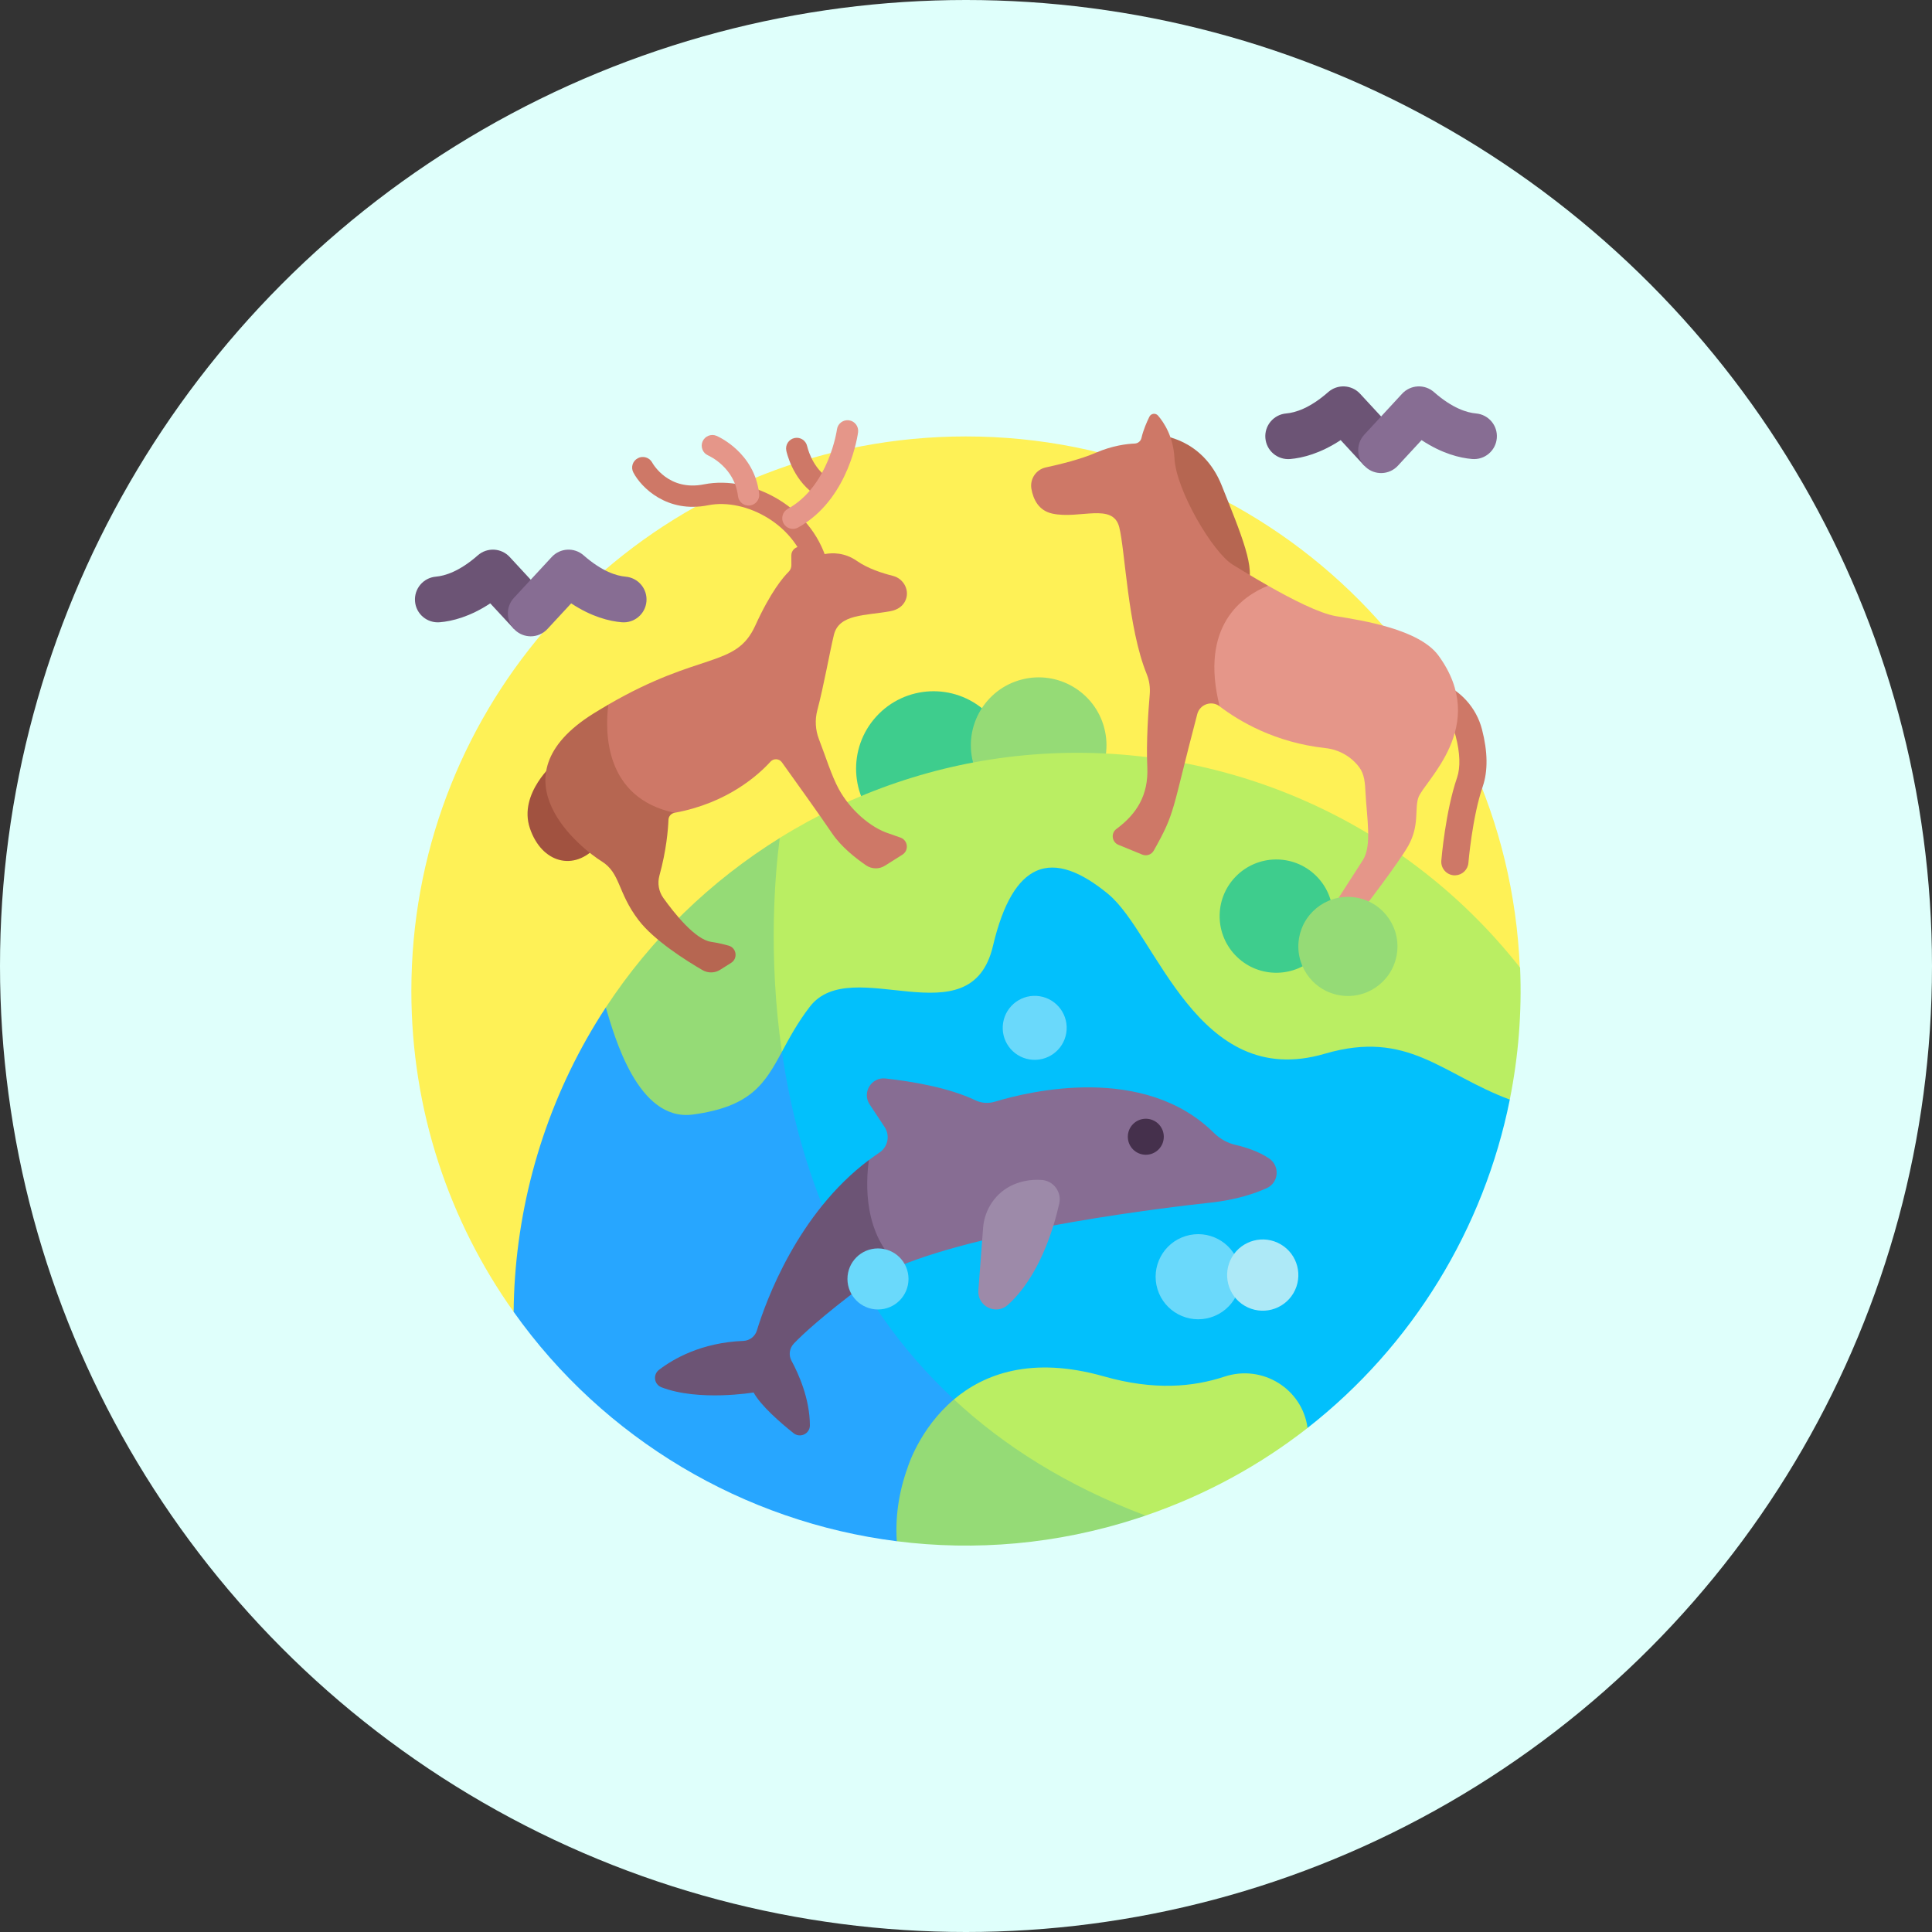 <svg xmlns="http://www.w3.org/2000/svg" width="50" height="50" viewBox="0 0 50 50" fill="none"><rect x="0" y="0" width="50" height="50" fill="#333333" stroke="none"/><circle cx="25" cy="25" r="25" fill="#DFFFFB"></circle><g clip-path="url(#clip0_1479_496)"><path d="M32.899 33.893L39.333 25.053C39.023 17.402 32.723 11.295 24.996 11.295C21.304 11.295 17.937 12.69 15.394 14.982L14.175 15.159L14.08 16.332C11.939 18.838 10.646 22.09 10.646 25.645C10.646 28.74 11.626 31.606 13.293 33.95L32.899 33.893Z" fill="#FEF156"></path><path d="M37.667 22.653C37.652 22.654 37.638 22.654 37.623 22.653C37.429 22.637 37.286 22.467 37.301 22.274C37.306 22.222 37.408 20.999 37.708 20.127C37.799 19.861 37.787 19.49 37.674 19.053C37.585 18.71 37.332 18.432 36.996 18.308C36.814 18.241 36.72 18.039 36.787 17.857C36.854 17.675 37.057 17.582 37.238 17.649C37.791 17.852 38.208 18.311 38.354 18.877C38.504 19.456 38.51 19.953 38.373 20.355C38.102 21.143 38.003 22.319 38.002 22.331C37.987 22.51 37.841 22.646 37.667 22.653Z" fill="#CE7867"></path><path d="M25.639 21.244C26.385 20.427 26.328 19.16 25.511 18.413C24.693 17.667 23.426 17.725 22.68 18.542C21.933 19.359 21.991 20.627 22.808 21.373C23.625 22.119 24.893 22.062 25.639 21.244Z" fill="#3ECD8D"></path><path d="M27.323 20.984C28.261 20.739 28.823 19.781 28.579 18.843C28.335 17.905 27.376 17.343 26.439 17.587C25.501 17.831 24.938 18.79 25.182 19.728C25.427 20.666 26.385 21.228 27.323 20.984Z" fill="#95DB76"></path><path d="M21.717 26.031L15.678 26.073C14.289 28.192 13.504 30.604 13.329 33.048C13.307 33.35 13.296 33.651 13.293 33.95C15.628 37.245 19.253 39.387 23.209 39.887L26.876 36.762L21.717 26.031Z" fill="#27A6FF"></path><path d="M36.394 24.489L27.077 20.775L21.058 23.279L20.236 27.219C20.656 30.119 21.817 33.547 24.688 36.216L33.839 36.955C36.556 34.831 38.404 31.796 39.074 28.456L36.394 24.489Z" fill="#02C0FC"></path><path d="M20.181 21.686C18.398 22.794 16.852 24.283 15.678 26.074C15.896 26.797 16.501 29.038 17.933 28.844C19.44 28.64 19.789 28.044 20.236 27.221L21.225 22.474L20.181 21.686Z" fill="#95DB76"></path><path d="M39.34 25.044C36.208 21.065 31.332 19.094 26.516 19.546C24.242 19.759 22.077 20.507 20.18 21.686C20.066 22.556 19.868 24.687 20.235 27.221C20.426 26.869 20.634 26.476 20.958 26.054C22.041 24.644 25.12 26.942 25.698 24.48C25.965 23.347 26.35 22.754 26.811 22.543C27.352 22.296 27.996 22.575 28.676 23.134C29.936 24.168 30.976 28.242 34.284 27.271C36.44 26.638 37.313 27.804 39.073 28.457C39.296 27.346 39.389 26.201 39.34 25.044Z" fill="#BAEE63"></path><path d="M14.354 19.736C14.354 19.736 13.409 20.53 13.713 21.434C14.017 22.338 14.861 22.563 15.451 21.895L14.354 19.736Z" fill="#A15240"></path><path d="M21.365 12.785C21.394 12.766 21.42 12.742 21.441 12.713C21.53 12.589 21.502 12.417 21.379 12.328C21.003 12.056 20.891 11.556 20.89 11.551C20.859 11.401 20.714 11.305 20.564 11.336C20.415 11.367 20.319 11.512 20.349 11.662C20.355 11.69 20.501 12.375 21.056 12.775C21.15 12.843 21.272 12.843 21.365 12.785Z" fill="#CE7867"></path><path d="M21.322 14.983C21.417 14.923 21.469 14.807 21.444 14.691C21.112 13.154 19.467 12.285 18.218 12.535C17.299 12.719 16.895 12.001 16.879 11.971C16.806 11.838 16.639 11.787 16.506 11.859C16.37 11.932 16.321 12.096 16.392 12.23C16.595 12.616 17.262 13.289 18.326 13.076C19.304 12.881 20.643 13.594 20.904 14.807C20.937 14.957 21.084 15.051 21.233 15.019C21.265 15.012 21.295 15 21.322 14.983Z" fill="#CE7867"></path><path d="M20.78 13.578C21.982 12.819 22.198 11.255 22.207 11.187C22.227 11.036 22.12 10.897 21.969 10.877C21.818 10.858 21.68 10.964 21.66 11.115C21.658 11.13 21.454 12.582 20.386 13.17C20.254 13.244 20.205 13.412 20.278 13.545C20.352 13.678 20.52 13.727 20.654 13.653C20.697 13.629 20.739 13.604 20.78 13.578Z" fill="#E59689"></path><path d="M19.52 13.041C19.607 12.986 19.66 12.885 19.647 12.776C19.523 11.707 18.584 11.297 18.544 11.28C18.404 11.22 18.242 11.286 18.182 11.426C18.123 11.566 18.188 11.727 18.327 11.787C18.358 11.801 19.012 12.097 19.099 12.839C19.116 12.991 19.253 13.099 19.405 13.082C19.447 13.077 19.486 13.062 19.52 13.041Z" fill="#E59689"></path><path d="M30.02 11.268C30.02 11.268 31.127 11.33 31.62 12.569C32.113 13.808 32.529 14.773 32.264 15.176L30.245 13.896C30.245 13.896 29.697 12.309 30.02 11.268Z" fill="#B66651"></path><path d="M35.199 10.19C34.981 9.954 34.615 9.935 34.373 10.148C33.896 10.568 33.519 10.68 33.288 10.7C32.962 10.728 32.72 11.014 32.748 11.34C32.776 11.666 33.061 11.906 33.389 11.88C33.708 11.852 34.167 11.739 34.696 11.39L35.308 12.053L36.055 11.116L35.199 10.19Z" fill="#6C5475"></path><path d="M35.341 12.085C35.1 11.864 35.086 11.489 35.308 11.249L36.286 10.19C36.505 9.954 36.871 9.935 37.112 10.148C37.59 10.568 37.967 10.68 38.198 10.7C38.524 10.728 38.766 11.014 38.737 11.34C38.709 11.666 38.423 11.907 38.097 11.879C37.778 11.852 37.318 11.739 36.79 11.39L36.177 12.053C35.955 12.293 35.581 12.308 35.341 12.085Z" fill="#876D93"></path><path d="M13.191 14.415C12.973 14.179 12.607 14.16 12.366 14.372C11.888 14.792 11.511 14.904 11.28 14.924C10.954 14.952 10.713 15.239 10.741 15.565C10.768 15.891 11.054 16.131 11.381 16.104C11.7 16.077 12.16 15.964 12.688 15.615L13.301 16.277L14.047 15.34L13.191 14.415Z" fill="#6C5475"></path><path d="M13.735 16.468C13.591 16.468 13.447 16.415 13.333 16.31C13.093 16.088 13.078 15.713 13.3 15.473L14.279 14.415C14.497 14.179 14.863 14.16 15.104 14.372C15.582 14.792 15.959 14.904 16.19 14.924C16.516 14.952 16.758 15.239 16.73 15.565C16.702 15.891 16.415 16.132 16.089 16.104C15.77 16.077 15.31 15.964 14.782 15.615L14.169 16.277C14.053 16.404 13.894 16.468 13.735 16.468Z" fill="#876D93"></path><path d="M22.487 30.021C20.646 31.403 19.824 33.663 19.588 34.433C19.541 34.587 19.402 34.695 19.241 34.702C18.153 34.745 17.426 35.166 17.053 35.453C16.892 35.577 16.928 35.83 17.119 35.903C18.091 36.276 19.503 36.037 19.503 36.037C19.69 36.378 20.186 36.811 20.536 37.09C20.707 37.227 20.961 37.106 20.96 36.887C20.957 36.193 20.661 35.543 20.484 35.216C20.405 35.071 20.43 34.892 20.544 34.772C20.776 34.529 21.277 34.065 22.323 33.277C22.566 33.094 22.893 32.923 23.279 32.764L23.512 30.746L22.487 30.021Z" fill="#6C5475"></path><path d="M27.595 26.733C27.668 26.282 27.362 25.856 26.91 25.783C26.459 25.71 26.034 26.017 25.961 26.468C25.887 26.919 26.194 27.345 26.645 27.418C27.097 27.491 27.522 27.184 27.595 26.733Z" fill="#6AD9FB"></path><path d="M31.333 34.094C31.914 33.915 32.24 33.299 32.061 32.718C31.883 32.136 31.267 31.81 30.685 31.989C30.104 32.168 29.778 32.784 29.956 33.365C30.135 33.946 30.751 34.273 31.333 34.094Z" fill="#6AD9FB"></path><path d="M33.475 33.465C33.732 33.026 33.585 32.461 33.146 32.204C32.707 31.946 32.142 32.094 31.884 32.533C31.627 32.972 31.774 33.537 32.213 33.794C32.653 34.052 33.217 33.905 33.475 33.465Z" fill="#ADE9F7"></path><path d="M18.859 24.474C18.729 24.437 18.575 24.401 18.399 24.374C17.988 24.311 17.452 23.637 17.167 23.239C17.047 23.071 17.011 22.858 17.066 22.659C17.247 22.004 17.29 21.465 17.3 21.214C17.304 21.126 17.368 21.052 17.455 21.036L17.334 18.93L15.742 18.236C15.619 18.308 15.493 18.383 15.362 18.464C12.685 20.133 15.076 21.985 15.569 22.29C16.061 22.595 15.978 23.094 16.523 23.809C16.925 24.339 17.769 24.867 18.18 25.106C18.323 25.189 18.5 25.186 18.639 25.097L18.921 24.919C19.101 24.806 19.063 24.532 18.859 24.474Z" fill="#B66651"></path><path d="M32.818 15.158C32.437 14.941 32.099 14.734 31.902 14.613C31.389 14.298 30.436 12.689 30.395 11.86C30.368 11.306 30.127 10.939 29.97 10.756C29.907 10.683 29.79 10.697 29.747 10.783C29.68 10.919 29.59 11.123 29.541 11.334C29.523 11.416 29.451 11.476 29.366 11.479C29.169 11.487 28.794 11.529 28.363 11.716C27.972 11.885 27.427 12.019 27.065 12.097C26.812 12.152 26.648 12.398 26.693 12.653C26.741 12.921 26.878 13.217 27.239 13.293C27.938 13.442 28.8 13.002 28.965 13.64C29.119 14.238 29.186 16.245 29.678 17.448C29.745 17.614 29.77 17.794 29.755 17.972C29.718 18.401 29.662 19.216 29.692 19.85C29.727 20.588 29.405 21.075 28.893 21.453C28.744 21.563 28.774 21.794 28.945 21.864L29.562 22.117C29.673 22.162 29.8 22.118 29.859 22.014C30.43 20.998 30.309 21.052 30.985 18.481C31.052 18.226 31.357 18.121 31.566 18.28L33.19 17.628L32.818 15.158Z" fill="#CE7867"></path><path d="M37.226 16.964C36.729 16.287 35.268 16.058 34.58 15.947C34.155 15.878 33.43 15.507 32.817 15.158C32.153 15.425 31.038 16.194 31.565 18.281C32.067 18.663 32.999 19.219 34.305 19.361C34.652 19.399 34.97 19.579 35.178 19.858C35.312 20.037 35.327 20.266 35.339 20.511C35.371 21.154 35.51 21.883 35.274 22.255C35.083 22.555 34.77 23.04 34.594 23.312C34.509 23.444 34.383 23.543 34.235 23.595L34.059 23.656C33.919 23.705 33.914 23.9 34.051 23.956L34.48 24.132C34.632 24.194 34.807 24.147 34.907 24.016C35.292 23.515 36.214 22.304 36.446 21.889C36.741 21.361 36.606 20.947 36.706 20.645C36.848 20.219 38.562 18.79 37.226 16.964Z" fill="#E59689"></path><path d="M34.084 24.728C34.647 24.146 34.632 23.218 34.049 22.655C33.467 22.092 32.539 22.108 31.976 22.69C31.413 23.272 31.429 24.2 32.011 24.763C32.593 25.326 33.522 25.31 34.084 24.728Z" fill="#3ECD8D"></path><path d="M36.142 24.74C36.279 24.045 35.825 23.371 35.13 23.235C34.435 23.099 33.761 23.552 33.625 24.247C33.489 24.942 33.942 25.616 34.638 25.752C35.333 25.888 36.006 25.435 36.142 24.74Z" fill="#95DB76"></path><path d="M23.305 21.677L23.013 21.574C22.525 21.422 21.996 20.95 21.707 20.419C21.517 20.07 21.363 19.564 21.194 19.13C21.102 18.891 21.087 18.629 21.152 18.381C21.323 17.737 21.471 16.884 21.581 16.431C21.713 15.887 22.389 15.936 23.037 15.819C23.239 15.782 23.355 15.685 23.418 15.57C23.563 15.305 23.4 14.976 23.107 14.903C22.838 14.836 22.46 14.715 22.175 14.516C21.855 14.293 21.532 14.304 21.345 14.339C21.252 14.356 21.153 14.338 21.078 14.279C20.967 14.191 20.839 14.158 20.73 14.148C20.595 14.135 20.478 14.241 20.479 14.377L20.481 14.623C20.482 14.689 20.456 14.753 20.409 14.799C20.27 14.936 19.944 15.318 19.547 16.189C19.042 17.297 18.134 16.847 15.743 18.235C15.655 18.943 15.639 20.648 17.457 21.035C18.823 20.787 19.629 20.054 19.941 19.711C20.022 19.622 20.164 19.63 20.235 19.728C20.537 20.149 21.238 21.127 21.533 21.565C21.773 21.922 22.161 22.222 22.414 22.395C22.561 22.495 22.752 22.499 22.902 22.404L23.354 22.119C23.528 22.009 23.499 21.746 23.305 21.677Z" fill="#CE7867"></path><path d="M28.99 36.564L24.688 36.217C23.788 36.976 23.488 37.984 23.488 37.984C23.253 38.634 23.168 39.285 23.209 39.887C25.237 40.144 27.353 39.97 29.426 39.297C29.5 39.273 29.573 39.248 29.647 39.223L28.99 36.564Z" fill="#95DB76"></path><path d="M29.647 39.223C31.203 38.691 32.61 37.917 33.839 36.956C33.708 35.95 32.679 35.301 31.689 35.627C30.879 35.894 29.875 35.992 28.566 35.62C26.694 35.089 25.466 35.56 24.688 36.217C25.97 37.409 27.594 38.449 29.647 39.223Z" fill="#BAEE63"></path><path d="M32.849 29.984C32.577 29.796 32.227 29.688 31.976 29.63C31.764 29.581 31.571 29.473 31.417 29.32C29.606 27.528 26.649 28.238 25.746 28.512C25.58 28.562 25.401 28.551 25.244 28.476C24.56 28.148 23.61 27.988 22.917 27.911C22.551 27.87 22.303 28.276 22.507 28.583L22.895 29.17C23.04 29.39 22.978 29.683 22.759 29.829C22.666 29.891 22.576 29.956 22.487 30.023C22.402 30.626 22.345 31.948 23.279 32.765C25.644 31.787 30.235 31.242 31.337 31.123C31.985 31.053 32.465 30.892 32.781 30.75C33.095 30.609 33.131 30.18 32.849 29.984Z" fill="#876D93"></path><path d="M27.413 31.151C27.259 31.832 26.885 33.046 26.084 33.77C25.777 34.047 25.289 33.807 25.32 33.395L25.442 31.781C25.478 31.292 25.775 30.855 26.225 30.659C26.425 30.572 26.669 30.518 26.958 30.537C27.266 30.557 27.482 30.85 27.413 31.151Z" fill="#9D8AA9"></path><path d="M22.722 33.889C23.159 33.889 23.512 33.535 23.512 33.099C23.512 32.662 23.159 32.309 22.722 32.309C22.285 32.309 21.932 32.662 21.932 33.099C21.932 33.535 22.285 33.889 22.722 33.889Z" fill="#6AD9FB"></path><path d="M29.654 29.885C29.911 29.885 30.119 29.677 30.119 29.419C30.119 29.162 29.911 28.953 29.654 28.953C29.396 28.953 29.188 29.162 29.188 29.419C29.188 29.677 29.396 29.885 29.654 29.885Z" fill="#45304C"></path></g><defs><clipPath id="clip0_1479_496"><rect width="30" height="30" fill="white" transform="translate(10 10)"></rect></clipPath></defs></svg>